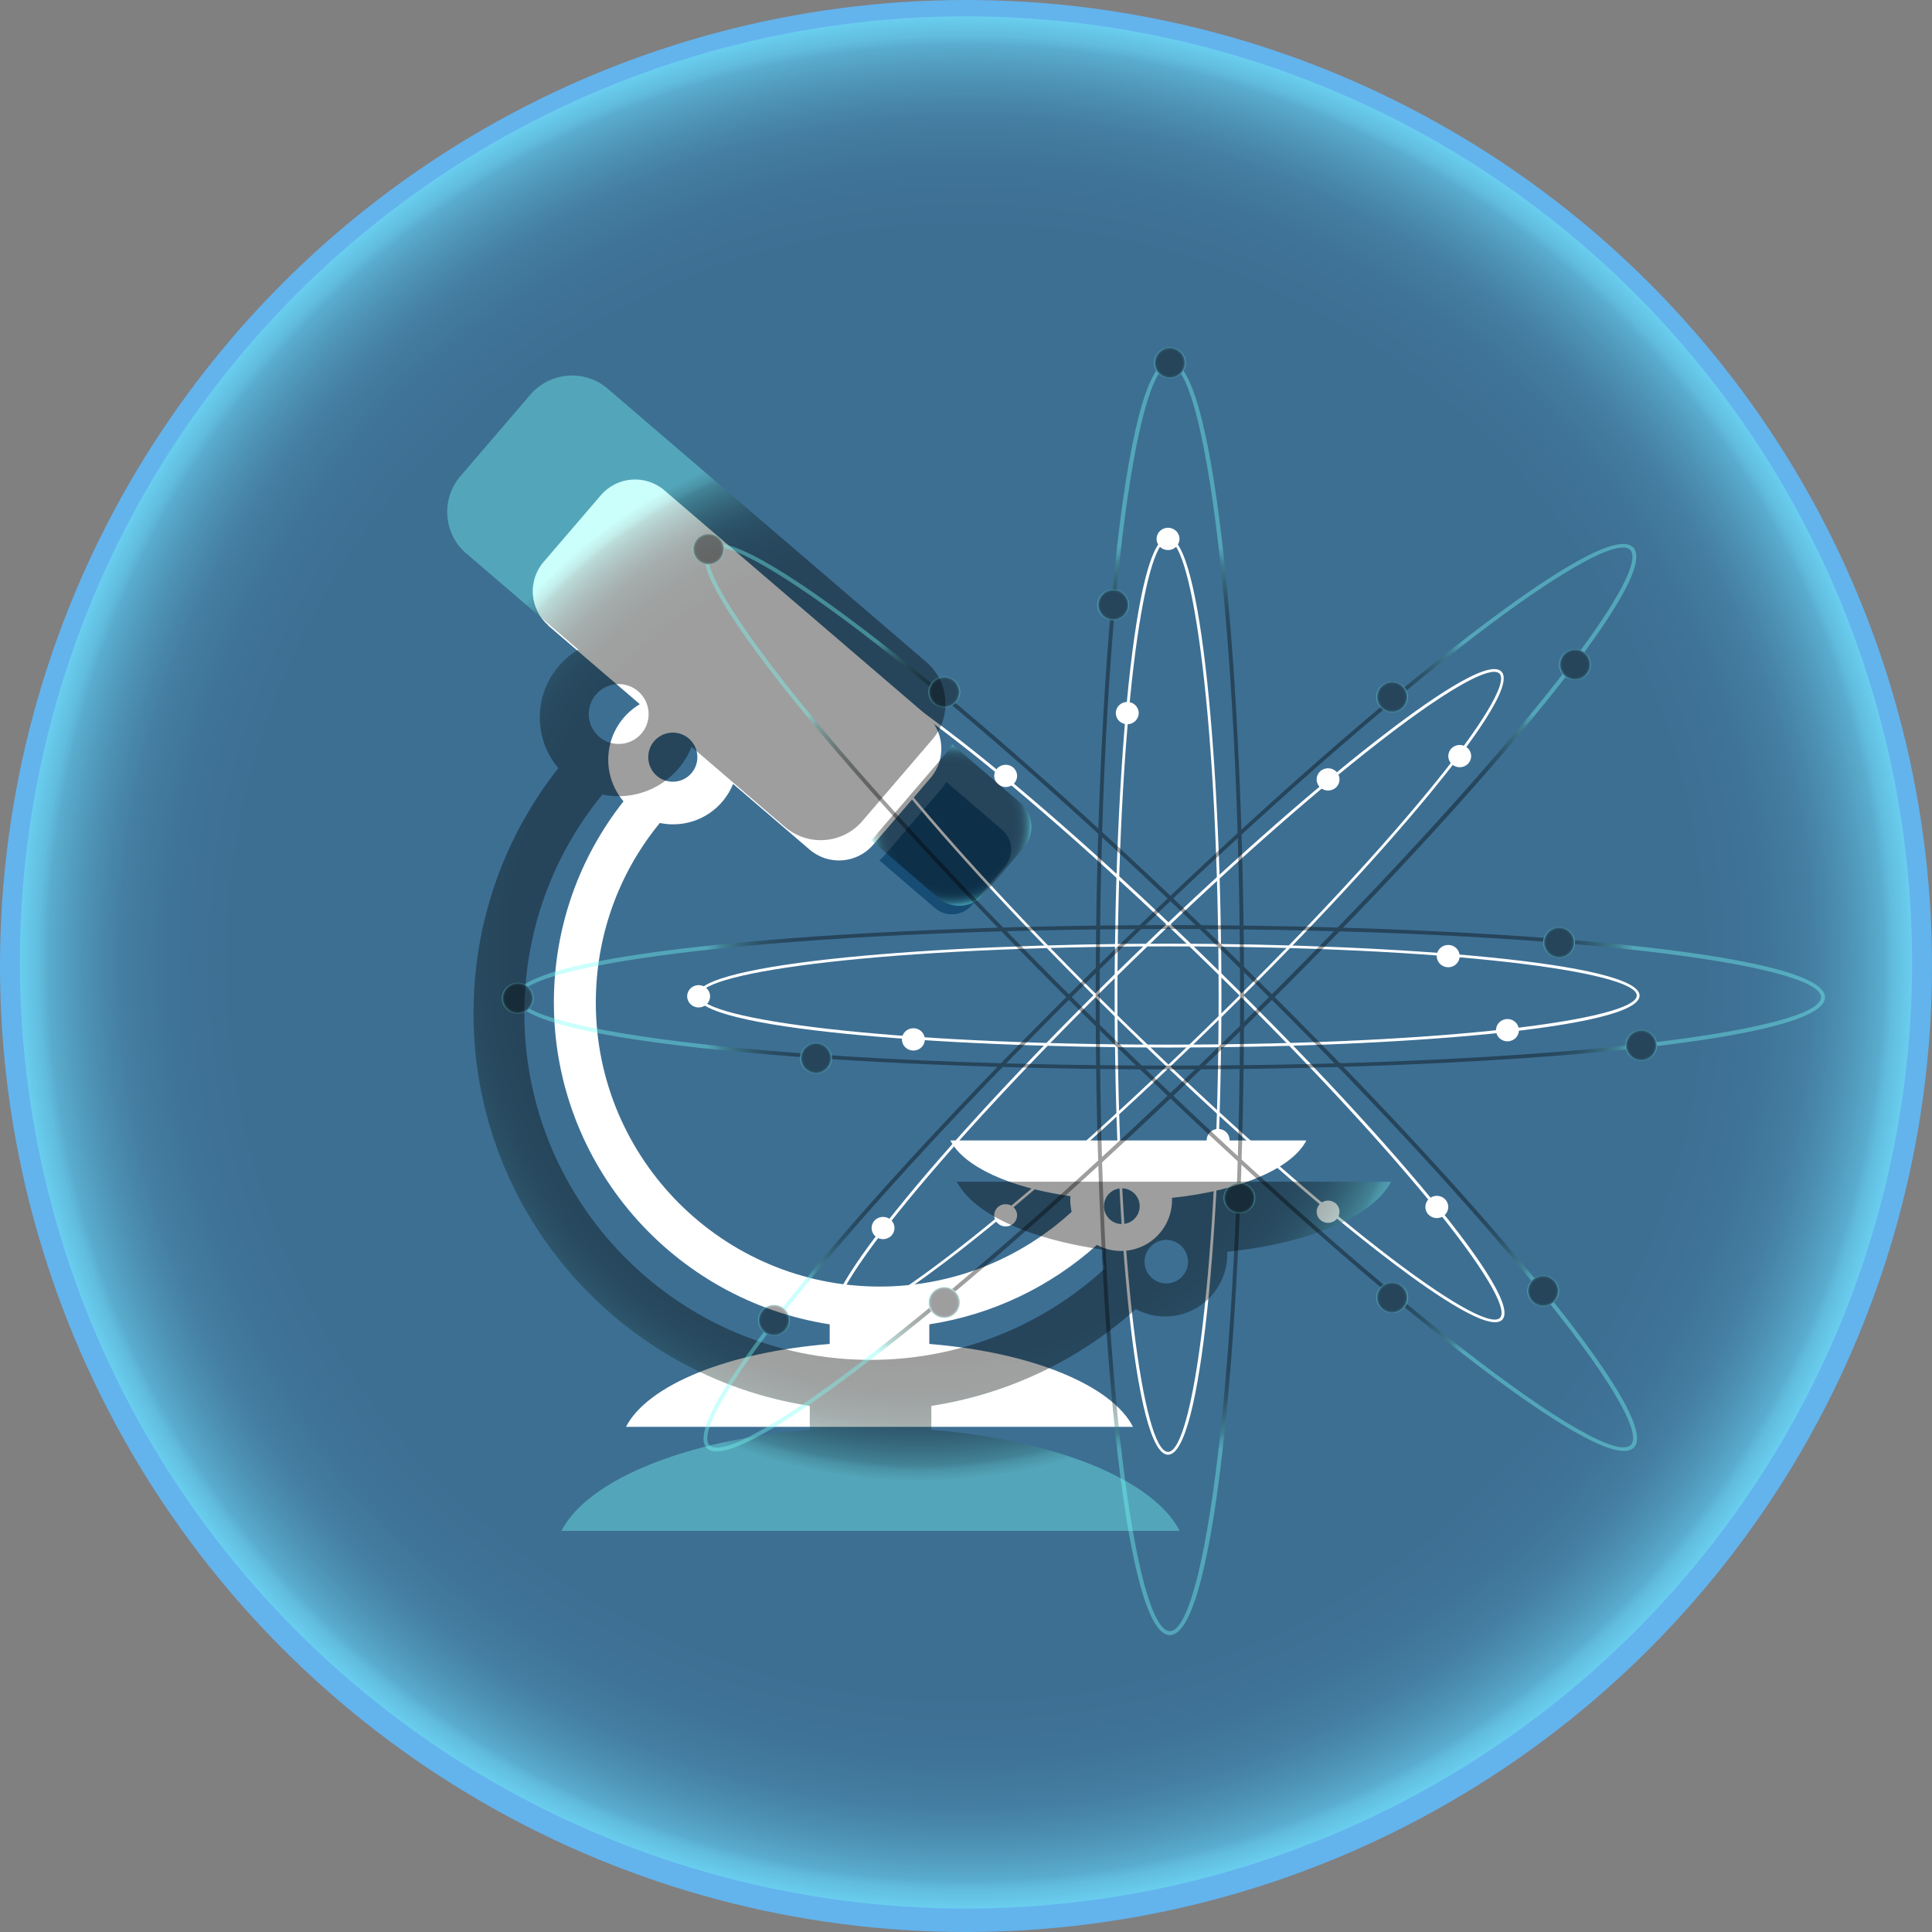 <?xml version="1.0" encoding="UTF-8"?>
<svg xmlns="http://www.w3.org/2000/svg" xmlns:xlink="http://www.w3.org/1999/xlink" viewBox="0 0 199 199">
  <rect x="0" y="0" width="199" height="199" fill="#808080" stroke="none"/>
  <defs>
    <style>
      .cls-1 {
        fill: url(#radial-gradient-7);
      }

      .cls-2 {
        fill: url(#radial-gradient-6);
      }

      .cls-3 {
        fill: url(#radial-gradient-5);
      }

      .cls-4 {
        fill: url(#radial-gradient-4);
      }

      .cls-5 {
        fill: url(#radial-gradient-9);
      }

      .cls-6 {
        fill: url(#radial-gradient-8);
      }

      .cls-7 {
        fill: url(#radial-gradient-3);
      }

      .cls-8 {
        fill: url(#radial-gradient-2);
      }

      .cls-9, .cls-10 {
        fill: #63b3ed;
      }

      .cls-10 {
        opacity: .56;
      }

      .cls-11 {
        fill: url(#radial-gradient);
      }

      .cls-11, .cls-12 {
        mix-blend-mode: screen;
        opacity: .38;
      }

      .cls-13 {
        isolation: isolate;
      }

      .cls-14 {
        fill: #174c74;
      }

      .cls-15 {
        fill: url(#radial-gradient-16);
      }

      .cls-16 {
        fill: url(#radial-gradient-12);
      }

      .cls-17 {
        fill: url(#radial-gradient-14);
      }

      .cls-18 {
        fill: url(#radial-gradient-13);
      }

      .cls-19 {
        fill: url(#radial-gradient-10);
      }

      .cls-20 {
        fill: url(#radial-gradient-17);
      }

      .cls-21 {
        fill: url(#radial-gradient-19);
      }

      .cls-22 {
        fill: url(#radial-gradient-11);
      }

      .cls-23 {
        fill: url(#radial-gradient-18);
      }

      .cls-24 {
        fill: url(#radial-gradient-15);
      }

      .cls-25 {
        fill: url(#radial-gradient-22);
      }

      .cls-26 {
        fill: url(#radial-gradient-20);
      }

      .cls-27 {
        fill: url(#radial-gradient-21);
      }

      .cls-28 {
        fill: #fff;
      }
    </style>
    <radialGradient id="radial-gradient" cx="99.5" cy="99.14" fx="99.5" fy="99.14" r="97.45" gradientTransform="translate(99.24 -41.32) rotate(45)" gradientUnits="userSpaceOnUse">
      <stop offset=".66" stop-color="#000"/>
      <stop offset=".78" stop-color="#000101"/>
      <stop offset=".83" stop-color="#040808"/>
      <stop offset=".86" stop-color="#091514"/>
      <stop offset=".89" stop-color="#112625"/>
      <stop offset=".91" stop-color="#1c3d3b"/>
      <stop offset=".93" stop-color="#295955"/>
      <stop offset=".95" stop-color="#397a76"/>
      <stop offset=".97" stop-color="#4ba19b"/>
      <stop offset=".98" stop-color="#5fcbc4"/>
      <stop offset="1" stop-color="#75faf2"/>
      <stop offset="1" stop-color="#77fff6"/>
    </radialGradient>
    <radialGradient id="radial-gradient-2" cx="97.96" cy="84.98" fx="97.96" fy="84.98" r="8.29" gradientTransform="matrix(1,0,0,1,0,0)" xlink:href="#radial-gradient"/>
    <radialGradient id="radial-gradient-3" cx="94.69" cy="98.18" fx="94.69" fy="98.18" r="54.33" gradientTransform="matrix(1,0,0,1,0,0)" xlink:href="#radial-gradient"/>
    <radialGradient id="radial-gradient-4" cx="120.5" cy="102.8" fx="120.5" fy="102.8" r="46.71" gradientTransform="matrix(1,0,0,1,0,0)" xlink:href="#radial-gradient"/>
    <radialGradient id="radial-gradient-5" cx="120.5" cy="37.37" fx="120.5" fy="37.37" r="1.62" gradientTransform="matrix(1,0,0,1,0,0)" xlink:href="#radial-gradient"/>
    <radialGradient id="radial-gradient-6" cx="114.67" cy="62.3" fx="114.67" fy="62.3" r="1.62" gradientTransform="matrix(1,0,0,1,0,0)" xlink:href="#radial-gradient"/>
    <radialGradient id="radial-gradient-7" cx="127.66" cy="123.4" fx="127.66" fy="123.4" r="1.62" gradientTransform="matrix(1,0,0,1,0,0)" xlink:href="#radial-gradient"/>
    <radialGradient id="radial-gradient-8" cx="120.53" cy="102.72" fx="120.53" fy="102.72" r="47.98" gradientTransform="matrix(1,0,0,1,0,0)" xlink:href="#radial-gradient"/>
    <radialGradient id="radial-gradient-9" cx="169.05" cy="107.67" fx="169.05" fy="107.67" r="1.62" gradientTransform="matrix(1,0,0,1,0,0)" xlink:href="#radial-gradient"/>
    <radialGradient id="radial-gradient-10" cx="160.59" cy="97.08" fx="160.59" fy="97.08" r="1.62" gradientTransform="matrix(1,0,0,1,0,0)" xlink:href="#radial-gradient"/>
    <radialGradient id="radial-gradient-11" cx="53.33" cy="102.82" fx="53.33" fy="102.82" r="1.62" gradientTransform="matrix(1,0,0,1,0,0)" xlink:href="#radial-gradient"/>
    <radialGradient id="radial-gradient-12" cx="84.05" cy="108.99" fx="84.05" fy="108.99" r="1.62" gradientTransform="matrix(1,0,0,1,0,0)" xlink:href="#radial-gradient"/>
    <radialGradient id="radial-gradient-13" cx="120.5" cy="102.75" fx="120.5" fy="102.75" r="47.39" gradientTransform="matrix(1,0,0,1,0,0)" xlink:href="#radial-gradient"/>
    <radialGradient id="radial-gradient-14" cx="162.23" cy="68.45" fx="162.23" fy="68.45" r="1.62" gradientTransform="matrix(1,0,0,1,0,0)" xlink:href="#radial-gradient"/>
    <radialGradient id="radial-gradient-15" cx="143.39" cy="71.79" fx="143.39" fy="71.79" r="1.62" gradientTransform="matrix(1,0,0,1,0,0)" xlink:href="#radial-gradient"/>
    <radialGradient id="radial-gradient-16" cx="79.72" cy="135.99" fx="79.72" fy="135.99" r="1.62" gradientTransform="matrix(1,0,0,1,0,0)" xlink:href="#radial-gradient"/>
    <radialGradient id="radial-gradient-17" cx="97.26" cy="134.16" fx="97.26" fy="134.16" r="1.62" gradientTransform="matrix(1,0,0,1,0,0)" xlink:href="#radial-gradient"/>
    <radialGradient id="radial-gradient-18" cx="120.57" cy="102.72" fx="120.57" fy="102.72" r="47.39" gradientTransform="matrix(1,0,0,1,0,0)" xlink:href="#radial-gradient"/>
    <radialGradient id="radial-gradient-19" cx="158.95" cy="132.97" fx="158.95" fy="132.97" r="1.62" gradientTransform="matrix(1,0,0,1,0,0)" xlink:href="#radial-gradient"/>
    <radialGradient id="radial-gradient-20" cx="143.39" cy="133.65" fx="143.39" fy="133.65" r="1.62" gradientTransform="matrix(1,0,0,1,0,0)" xlink:href="#radial-gradient"/>
    <radialGradient id="radial-gradient-21" cx="72.98" cy="56.56" fx="72.98" fy="56.56" r="1.62" gradientTransform="matrix(1,0,0,1,0,0)" xlink:href="#radial-gradient"/>
    <radialGradient id="radial-gradient-22" cx="97.26" cy="71.29" fx="97.26" fy="71.29" r="1.62" gradientTransform="matrix(1,0,0,1,0,0)" xlink:href="#radial-gradient"/>
  </defs>
  <g class="cls-13">
    <g id="Layer_1" data-name="Layer 1">
      <circle class="cls-9" cx="99.5" cy="99.5" r="99.5"/>
      <circle class="cls-10" cx="99.5" cy="99.5" r="90.26"/>
      <circle class="cls-11" cx="99.5" cy="99.14" r="97.45" transform="translate(-40.96 99.39) rotate(-45)"/>
      <g>
        <path class="cls-14" d="M91.05,88.16l5.9-6.88c.2-.24.38-.48.52-.74l5.75,4.93c1.13.97,1.26,2.67.28,3.79l-3.41,3.98c-.97,1.13-2.66,1.26-3.79.29l-5.72-4.91c.16-.14.32-.29.47-.46Z"/>
        <path class="cls-28" d="M56.46,64.43l9.44,8.1c-1.95,1.16-3.25,3.29-3.25,5.72,0,1.63.59,3.13,1.57,4.29-4.64,5.89-7.17,13.11-7.17,20.72,0,16.75,12.34,30.67,28.41,33.15v2.02c-10.48.85-18.77,4.23-20.98,8.54h52.22c-2.2-4.31-10.49-7.69-20.98-8.54v-2.02c6.45-.99,12.44-3.85,17.27-8.18.74.4,1.58.62,2.48.62,2.9,0,5.25-2.35,5.25-5.25,0-.08,0-.15,0-.22,6.93-.71,12.35-3.01,13.84-5.91h-36.67c1.38,2.7,6.14,4.87,12.37,5.74-.01.13-.02.27-.02.4,0,.42.06.82.14,1.21-5.34,4.9-12.35,7.7-19.77,7.7-16.12,0-29.24-13.12-29.24-29.25,0-6.82,2.32-13.29,6.59-18.5.45.09.9.14,1.37.14,2.8,0,5.19-1.72,6.18-4.16l7.88,6.76c1.95,1.67,4.88,1.45,6.55-.5l5.9-6.87c1.67-1.95,1.45-4.88-.5-6.56l-26.9-23.07c-1.95-1.67-4.88-1.45-6.55.5l-5.9,6.87c-1.67,1.95-1.44,4.88.5,6.55ZM113.71,124.24c0-1.02.83-1.84,1.84-1.84s1.84.83,1.84,1.84-.82,1.84-1.84,1.84-1.84-.83-1.84-1.84ZM66.77,77.99c0-1.4,1.13-2.53,2.53-2.53s2.53,1.13,2.53,2.53-1.13,2.53-2.53,2.53-2.53-1.13-2.53-2.53Z"/>
      </g>
      <g>
        <path class="cls-28" d="M120.31,149.84c-3.44,0-5.5-24.02-5.5-47.24s2.06-47.24,5.5-47.24,5.5,24.02,5.5,47.24-2.06,47.24-5.5,47.24ZM120.31,55.65c-2.51,0-5.21,18.87-5.21,46.95s2.69,46.95,5.21,46.95,5.21-18.87,5.21-46.95-2.69-46.95-5.21-46.95Z"/>
        <path class="cls-28" d="M121.49,55.51c0,.63-.53,1.15-1.18,1.15s-1.18-.51-1.18-1.15.53-1.15,1.18-1.15,1.18.51,1.18,1.15Z"/>
        <path class="cls-28" d="M117.29,73.45c0,.63-.53,1.15-1.18,1.15s-1.18-.51-1.18-1.15.53-1.15,1.18-1.15,1.18.51,1.18,1.15Z"/>
        <path class="cls-28" d="M124.29,117.43c0-.63.53-1.15,1.18-1.15s1.18.51,1.18,1.15-.53,1.15-1.18,1.15-1.18-.51-1.18-1.15Z"/>
        <g>
          <path class="cls-28" d="M120.33,107.9c-23.87,0-48.55-2-48.55-5.35s24.69-5.35,48.55-5.35,48.55,2,48.55,5.35-24.69,5.35-48.55,5.35ZM120.33,97.48c-28.87,0-48.26,2.62-48.26,5.06s19.39,5.06,48.26,5.06,48.26-2.62,48.26-5.06-19.39-5.06-48.26-5.06Z"/>
          <path class="cls-28" d="M155.27,107.26c-.65,0-1.18-.51-1.18-1.15s.53-1.15,1.18-1.15,1.18.51,1.18,1.15-.53,1.15-1.18,1.15Z"/>
          <path class="cls-28" d="M149.17,99.63c-.65,0-1.18-.51-1.18-1.15s.53-1.15,1.18-1.15,1.18.51,1.18,1.15-.53,1.15-1.18,1.15Z"/>
          <path class="cls-28" d="M71.96,101.47c.65,0,1.18.51,1.18,1.15s-.53,1.15-1.18,1.15-1.18-.51-1.18-1.15.53-1.15,1.18-1.15Z"/>
          <path class="cls-28" d="M94.08,105.91c.65,0,1.18.51,1.18,1.15s-.53,1.15-1.18,1.15-1.18-.51-1.18-1.15.53-1.15,1.18-1.15Z"/>
        </g>
        <path class="cls-28" d="M86.7,136.21c-.31,0-.55-.08-.72-.24-1.37-1.34,3.23-7.56,7.34-12.55,5.75-6.99,13.96-15.74,23.1-24.64,9.15-8.9,18.14-16.88,25.32-22.48,5.13-3.99,11.52-8.48,12.9-7.14,1.37,1.34-3.23,7.56-7.34,12.55-5.75,6.99-13.96,15.74-23.11,24.64l-.1-.1.1.1c-9.15,8.9-18.14,16.88-25.32,22.48-4.5,3.5-9.97,7.38-12.17,7.38ZM153.9,69.2c-1.62,0-5.95,2.64-11.97,7.33-7.18,5.59-16.16,13.57-25.3,22.46-9.14,8.89-17.34,17.63-23.08,24.61-5.53,6.72-8.28,11.27-7.36,12.17.92.9,5.6-1.78,12.51-7.16,7.18-5.59,16.16-13.57,25.3-22.46h0c9.14-8.89,17.34-17.63,23.08-24.61,5.53-6.72,8.28-11.27,7.36-12.17-.12-.11-.3-.17-.53-.17Z"/>
        <path class="cls-28" d="M151.19,78.69c-.46.45-1.21.45-1.67,0-.46-.45-.46-1.17,0-1.62.46-.45,1.21-.45,1.67,0,.46.45.46,1.17,0,1.62Z"/>
        <path class="cls-28" d="M137.63,81.09c-.46.45-1.21.45-1.67,0s-.46-1.17,0-1.62,1.21-.45,1.67,0,.46,1.17,0,1.62Z"/>
        <path class="cls-28" d="M90.12,125.68c.46-.45,1.21-.45,1.67,0,.46.45.46,1.17,0,1.62s-1.21.45-1.67,0c-.46-.45-.46-1.17,0-1.62Z"/>
        <path class="cls-28" d="M102.75,124.37c.46-.45,1.21-.45,1.67,0,.46.45.46,1.17,0,1.62-.46.45-1.21.45-1.67,0-.46-.45-.46-1.17,0-1.62Z"/>
        <path class="cls-28" d="M153.98,136.19c-2.2,0-7.68-3.88-12.17-7.38-7.18-5.6-16.18-13.58-25.32-22.48-9.15-8.9-17.35-17.65-23.1-24.64-4.11-4.99-8.71-11.21-7.34-12.55,1.38-1.33,7.77,3.15,12.9,7.14,7.18,5.6,16.18,13.58,25.32,22.48,9.15,8.9,17.35,17.65,23.11,24.64,4.11,4.99,8.71,11.21,7.34,12.55-.17.16-.41.24-.72.24ZM116.69,106.13c9.14,8.89,18.12,16.87,25.3,22.46,6.91,5.38,11.58,8.06,12.5,7.16.92-.9-1.83-5.45-7.36-12.17-5.75-6.98-13.94-15.72-23.08-24.61-9.14-8.89-18.12-16.87-25.3-22.46-6.91-5.38-11.58-8.06-12.51-7.16-.92.9,1.83,5.45,7.36,12.17,5.75,6.98,13.94,15.72,23.08,24.61Z"/>
        <path class="cls-28" d="M147.16,125.13c-.46-.45-.46-1.17,0-1.62.46-.45,1.21-.45,1.67,0s.46,1.17,0,1.62c-.46.45-1.21.45-1.67,0Z"/>
        <path class="cls-28" d="M135.96,125.62c-.46-.45-.46-1.17,0-1.62s1.21-.45,1.67,0,.46,1.17,0,1.62-1.21.45-1.67,0Z"/>
        <path class="cls-28" d="M86.94,68.51c.46.45.46,1.17,0,1.62s-1.21.45-1.67,0c-.46-.45-.46-1.17,0-1.62.46-.45,1.21-.45,1.67,0Z"/>
        <path class="cls-28" d="M104.42,79.11c.46.45.46,1.17,0,1.62-.46.45-1.21.45-1.67,0-.46-.45-.46-1.17,0-1.62.46-.45,1.21-.45,1.67,0Z"/>
      </g>
      <g class="cls-12">
        <path class="cls-8" d="M90.26,85.96l7.19-8.38c.25-.29.46-.59.64-.9l7.01,6.01c1.37,1.18,1.53,3.25.35,4.62l-4.15,4.85c-1.18,1.37-3.25,1.53-4.62.35l-6.97-5.98c.2-.17.39-.36.57-.57Z"/>
        <path class="cls-7" d="M48.06,57.03l11.51,9.88c-2.38,1.41-3.97,4.01-3.97,6.98,0,1.99.72,3.82,1.91,5.23-5.66,7.18-8.74,15.99-8.74,25.27,0,20.43,15.05,37.4,34.64,40.42v2.46c-12.78,1.03-22.89,5.16-25.58,10.41h63.68c-2.69-5.25-12.8-9.38-25.58-10.41v-2.46c7.87-1.21,15.17-4.7,21.06-9.97.9.48,1.93.76,3.02.76,3.53,0,6.4-2.87,6.4-6.4,0-.09,0-.18,0-.27,8.46-.86,15.06-3.67,16.87-7.21h-44.72c1.68,3.29,7.49,5.94,15.08,7-.01.16-.03.32-.03.49,0,.51.07,1,.17,1.47-6.51,5.98-15.07,9.39-24.11,9.39-19.66,0-35.66-16-35.66-35.67,0-8.32,2.83-16.21,8.03-22.56.54.11,1.1.17,1.67.17,3.41,0,6.33-2.1,7.53-5.08l9.6,8.24c2.38,2.04,5.96,1.77,7.99-.61l7.19-8.38c2.04-2.38,1.76-5.95-.61-7.99l-32.8-28.14c-2.37-2.04-5.95-1.77-7.99.61l-7.19,8.38c-2.04,2.38-1.76,5.95.61,7.99ZM117.89,129.96c0-1.24,1.01-2.25,2.24-2.25s2.24,1.01,2.24,2.25-1.01,2.24-2.24,2.24-2.24-1.01-2.24-2.24ZM60.64,73.55c0-1.71,1.38-3.09,3.08-3.09s3.09,1.38,3.09,3.09-1.38,3.08-3.09,3.08-3.08-1.38-3.08-3.08Z"/>
      </g>
      <g class="cls-12">
        <path class="cls-4" d="M120.5,168.42c-4.78,0-7.64-33.36-7.64-65.62s2.86-65.62,7.64-65.62,7.64,33.36,7.64,65.62-2.86,65.62-7.64,65.62ZM120.5,37.57c-3.49,0-7.23,26.21-7.23,65.22s3.74,65.22,7.23,65.22,7.23-26.21,7.23-65.22-3.74-65.22-7.23-65.22Z"/>
        <path class="cls-3" d="M122.14,37.37c0,.88-.73,1.59-1.64,1.59s-1.64-.71-1.64-1.59.73-1.59,1.64-1.59,1.64.71,1.64,1.59Z"/>
        <path class="cls-2" d="M116.3,62.3c0,.88-.73,1.59-1.64,1.59s-1.64-.71-1.64-1.59.73-1.59,1.64-1.59,1.64.71,1.64,1.59Z"/>
        <path class="cls-1" d="M126.02,123.4c0-.88.73-1.59,1.64-1.59s1.64.71,1.64,1.59-.73,1.59-1.64,1.59-1.64-.71-1.64-1.59Z"/>
        <g>
          <path class="cls-6" d="M120.53,110.15c-33.15,0-67.45-2.78-67.45-7.43s34.29-7.43,67.45-7.43,67.45,2.78,67.45,7.43-34.29,7.43-67.45,7.43ZM120.53,95.69c-40.1,0-67.04,3.64-67.04,7.03s26.94,7.04,67.04,7.04,67.04-3.64,67.04-7.04-26.94-7.03-67.04-7.03Z"/>
          <path class="cls-5" d="M169.05,109.26c-.9,0-1.64-.71-1.64-1.59s.73-1.59,1.64-1.59,1.64.71,1.64,1.59-.73,1.59-1.64,1.59Z"/>
          <path class="cls-19" d="M160.59,98.67c-.9,0-1.64-.71-1.64-1.59s.73-1.59,1.64-1.59,1.64.71,1.64,1.59-.73,1.59-1.64,1.59Z"/>
          <path class="cls-22" d="M53.33,101.23c.9,0,1.64.71,1.64,1.59s-.73,1.59-1.64,1.59-1.64-.71-1.64-1.59.73-1.59,1.64-1.59Z"/>
          <path class="cls-16" d="M84.05,107.4c.9,0,1.64.71,1.64,1.59s-.73,1.59-1.64,1.59-1.64-.71-1.64-1.59.73-1.59,1.64-1.59Z"/>
        </g>
        <path class="cls-18" d="M73.81,149.49c-.43,0-.77-.11-1-.33-1.91-1.85,4.49-10.5,10.19-17.43,7.99-9.71,19.39-21.86,32.1-34.22,12.71-12.36,25.2-23.45,35.18-31.23,7.12-5.55,16.01-11.77,17.92-9.92,1.91,1.86-4.49,10.5-10.19,17.43-7.99,9.71-19.39,21.86-32.1,34.22l-.14-.14.14.14c-12.71,12.36-25.2,23.45-35.18,31.23-6.24,4.87-13.85,10.25-16.91,10.25ZM167.16,56.4c-2.25,0-8.26,3.66-16.63,10.18-9.97,7.77-22.45,18.85-35.14,31.2-12.7,12.35-24.08,24.49-32.07,34.19-7.68,9.34-11.51,15.65-10.22,16.9,1.28,1.25,7.78-2.47,17.37-9.95,9.97-7.77,22.45-18.85,35.14-31.2h0c12.7-12.35,24.08-24.49,32.07-34.19,7.68-9.33,11.51-15.65,10.22-16.9-.16-.16-.41-.24-.74-.24Z"/>
        <path class="cls-17" d="M163.38,69.58c-.64.62-1.68.62-2.32,0-.64-.62-.64-1.63,0-2.25.64-.62,1.68-.62,2.32,0,.64.62.64,1.63,0,2.25Z"/>
        <path class="cls-24" d="M144.55,72.92c-.64.62-1.68.62-2.32,0s-.64-1.63,0-2.25,1.68-.62,2.32,0,.64,1.63,0,2.25Z"/>
        <path class="cls-15" d="M78.56,134.86c.64-.62,1.68-.62,2.32,0,.64.62.64,1.63,0,2.25s-1.68.62-2.32,0c-.64-.62-.64-1.63,0-2.25Z"/>
        <path class="cls-20" d="M96.1,133.03c.64-.62,1.68-.62,2.32,0,.64.62.64,1.63,0,2.25-.64.62-1.68.62-2.32,0-.64-.62-.64-1.63,0-2.25Z"/>
        <path class="cls-23" d="M167.26,149.45c-3.06,0-10.67-5.39-16.91-10.25-9.98-7.78-22.47-18.87-35.18-31.23-12.71-12.36-24.1-24.52-32.1-34.22-5.7-6.93-12.1-15.58-10.19-17.43,1.91-1.85,10.8,4.37,17.92,9.92,9.98,7.78,22.47,18.87,35.18,31.23,12.71,12.36,24.1,24.52,32.1,34.22,5.7,6.93,12.1,15.58,10.19,17.43-.23.23-.58.33-1,.33ZM115.46,107.69c12.7,12.35,25.18,23.43,35.14,31.2,9.59,7.48,16.09,11.2,17.37,9.95,1.28-1.25-2.54-7.57-10.22-16.9-7.98-9.7-19.37-21.84-32.07-34.19-12.69-12.35-25.18-23.43-35.14-31.2-9.6-7.48-16.09-11.2-17.37-9.95-1.28,1.25,2.54,7.57,10.22,16.9,7.98,9.7,19.37,21.84,32.07,34.19Z"/>
        <path class="cls-21" d="M157.79,134.1c-.64-.62-.64-1.63,0-2.25.64-.62,1.68-.62,2.32,0s.64,1.63,0,2.25c-.64.62-1.68.62-2.32,0Z"/>
        <path class="cls-26" d="M142.24,134.78c-.64-.62-.64-1.63,0-2.25s1.68-.62,2.32,0,.64,1.63,0,2.25-1.68.62-2.32,0Z"/>
        <path class="cls-27" d="M74.14,55.44c.64.62.64,1.63,0,2.25s-1.68.62-2.32,0c-.64-.62-.64-1.63,0-2.25.64-.62,1.68-.62,2.32,0Z"/>
        <path class="cls-25" d="M98.42,70.16c.64.62.64,1.63,0,2.25-.64.62-1.68.62-2.32,0-.64-.62-.64-1.63,0-2.25.64-.62,1.68-.62,2.32,0Z"/>
      </g>
    </g>
  </g>
</svg>